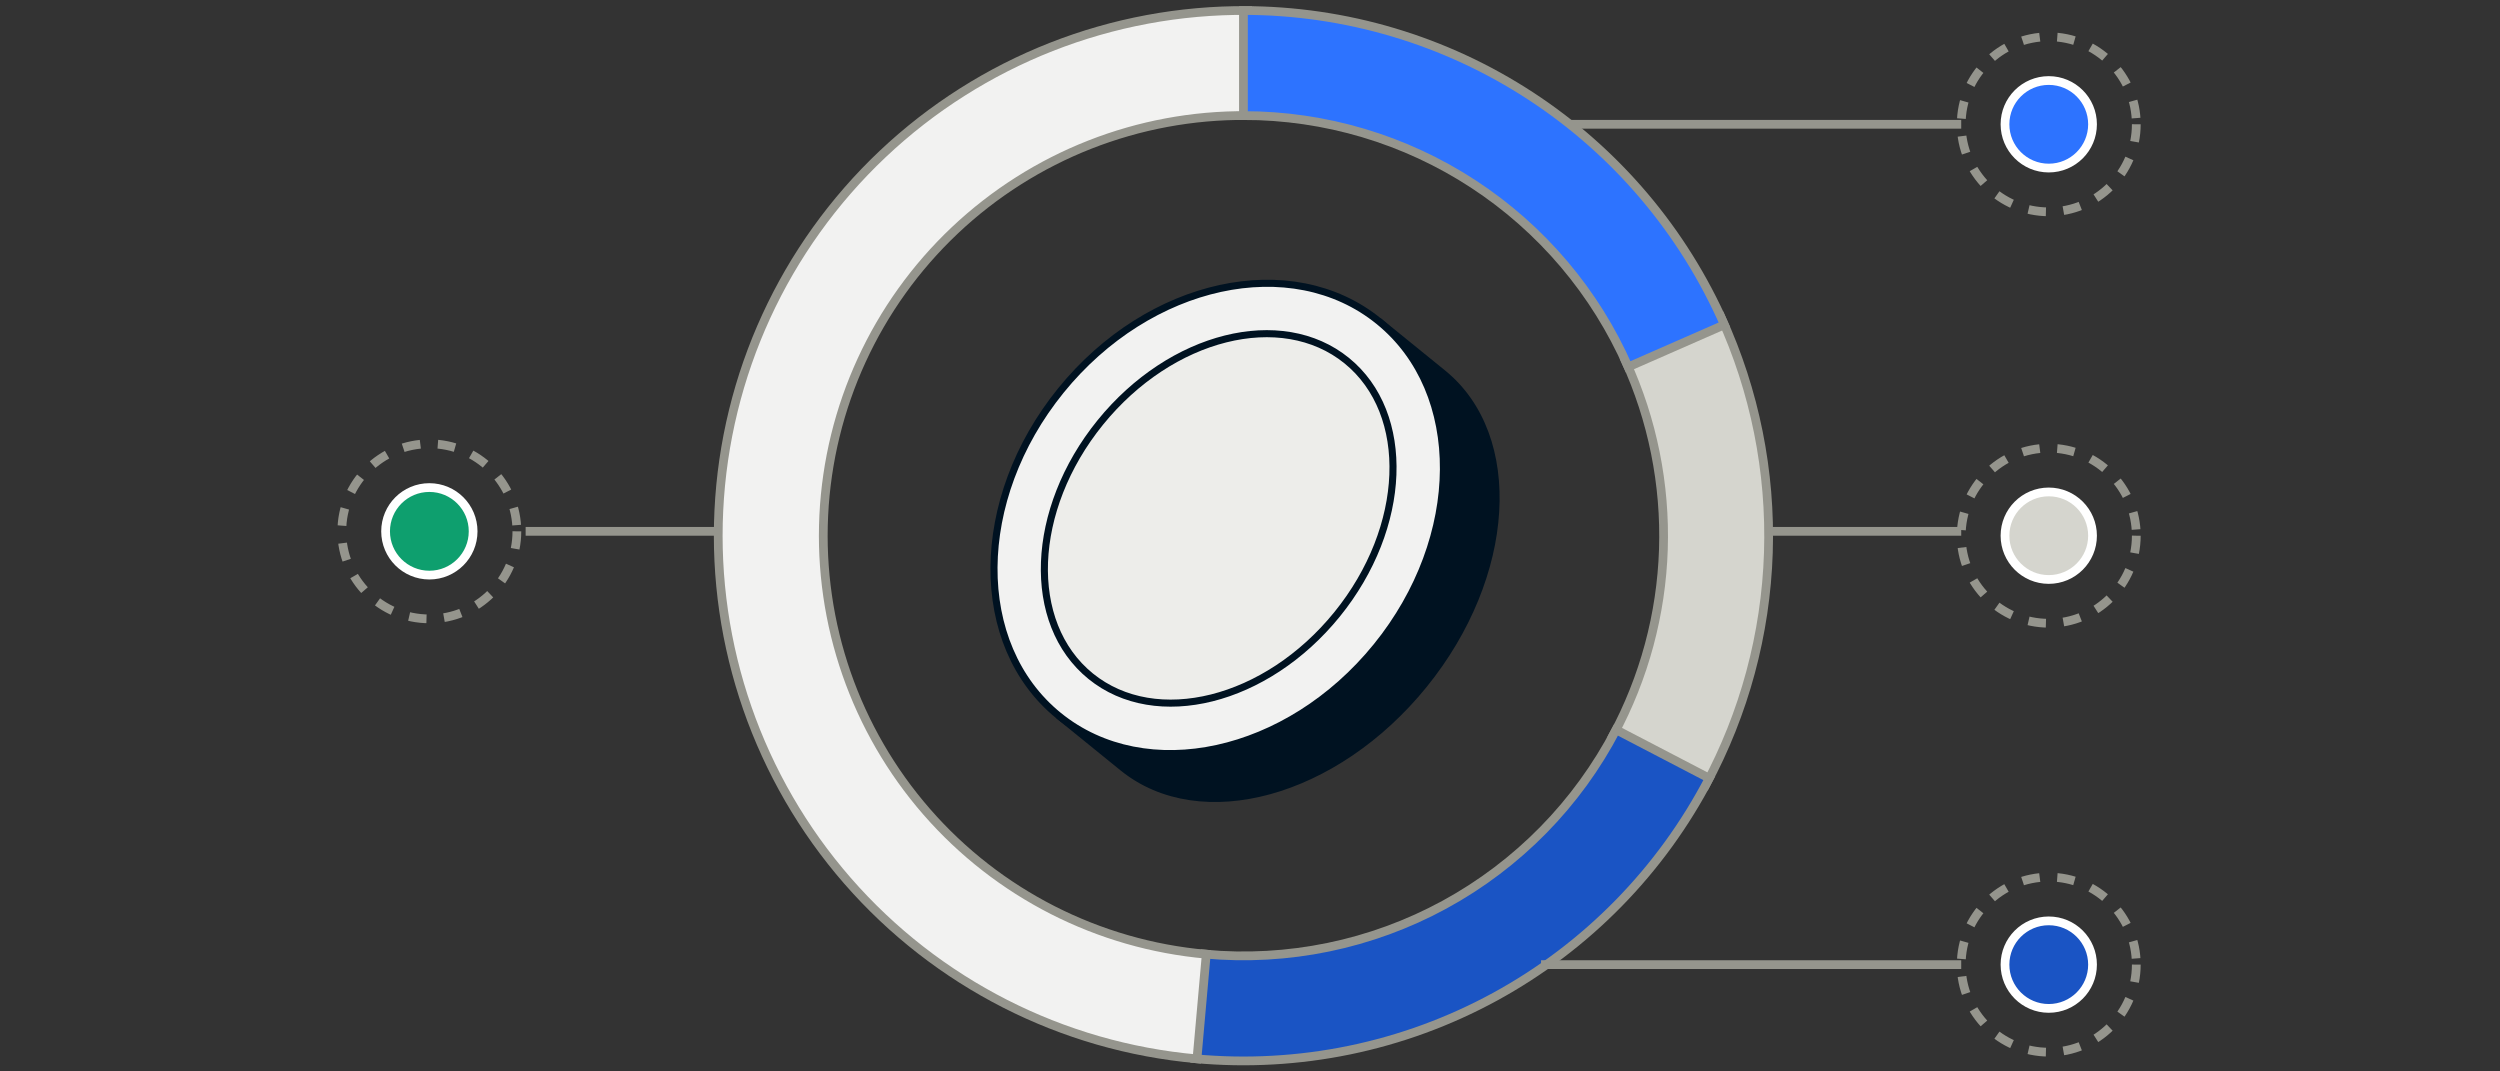 <svg width="238" height="102" viewBox="0 0 238 102" fill="none" xmlns="http://www.w3.org/2000/svg">
<rect x="0" y="0" width="238" height="102" fill="#333333" stroke="none"/>
<g id="image">
<path id="Line 677" d="M146.708 11.832L186.708 11.832" stroke="#95958D" stroke-width="0.833"/>
<path id="Ellipse 1723" d="M163.843 30.198C167.058 37.225 168.6 44.901 168.349 52.624C168.098 60.348 166.061 67.908 162.396 74.711L153.592 69.969C156.524 64.526 158.154 58.478 158.355 52.3C158.555 46.121 157.321 39.98 154.75 34.358L163.843 30.198Z" fill="#D5D5CE" stroke="#95958D" stroke-width="0.833"/>
<path id="Ellipse 1728" d="M162.724 74.091C158.138 82.899 151.033 90.143 142.314 94.897C133.595 99.652 123.658 101.702 113.769 100.787L114.69 90.83C122.601 91.562 130.551 89.921 137.526 86.118C144.501 82.314 150.186 76.519 153.855 69.473L162.724 74.091Z" fill="#1A54C4" stroke="#95958D" stroke-width="0.833"/>
<path id="Ellipse 1725" d="M113.951 100.804C101.09 99.661 89.17 93.588 80.686 83.855C72.201 74.122 67.811 61.485 68.434 48.589C69.057 35.692 74.644 23.537 84.026 14.667C93.409 5.797 105.858 0.9 118.769 1.001L118.691 11.001C108.362 10.92 98.402 14.837 90.896 21.933C83.39 29.029 78.92 38.754 78.422 49.071C77.924 59.388 81.436 69.498 88.224 77.284C95.011 85.07 104.547 89.929 114.836 90.843L113.951 100.804Z" fill="#F2F2F1" stroke="#95958D" stroke-width="0.833"/>
<circle id="Ellipse 1731" cx="40.875" cy="50.583" r="4.167" fill="#0E9F6E" stroke="white" stroke-width="0.833"/>
<circle id="Ellipse 1732" cx="40.874" cy="50.583" r="8.333" stroke="#95958D" stroke-width="0.833" stroke-dasharray="1.67 1.67"/>
<circle id="Ellipse 1733" cx="195.042" cy="50.999" r="4.167" fill="#D5D5CE" stroke="white" stroke-width="0.833"/>
<circle id="Ellipse 1737" cx="195.042" cy="91.833" r="4.167" fill="#1A54C4" stroke="white" stroke-width="0.833"/>
<circle id="Ellipse 1739" cx="195.042" cy="11.833" r="4.167" fill="#2D73FF" stroke="white" stroke-width="0.833"/>
<circle id="Ellipse 1734" cx="195.042" cy="50.999" r="8.333" stroke="#95958D" stroke-width="0.833" stroke-dasharray="1.67 1.67"/>
<circle id="Ellipse 1738" cx="195.042" cy="91.833" r="8.333" stroke="#95958D" stroke-width="0.833" stroke-dasharray="1.67 1.67"/>
<circle id="Ellipse 1740" cx="195.042" cy="11.833" r="8.333" stroke="#95958D" stroke-width="0.833" stroke-dasharray="1.67 1.67"/>
<path id="Ellipse 1724" d="M118.376 1C128.089 1 137.592 3.829 145.724 9.142C153.855 14.455 160.263 22.021 164.165 30.916L155.007 34.933C151.886 27.817 146.759 21.764 140.254 17.514C133.749 13.263 126.146 11 118.376 11V1Z" fill="#2D73FF" stroke="#95958D" stroke-width="0.833"/>
<g id="Group 1000005067">
<path id="Ellipse 1695" d="M137.355 35.526C144.77 41.541 143.961 54.824 135.548 65.195C127.135 75.566 114.304 79.097 106.889 73.082L100.786 68.131L131.253 30.575L137.355 35.526Z" fill="#001221" stroke="#001221" stroke-width="0.673" stroke-miterlimit="10" stroke-linejoin="bevel"/>
<ellipse id="Ellipse 1694" cx="116.022" cy="49.356" rx="24.18" ry="19.343" transform="rotate(-50.95 116.022 49.356)" fill="#F2F2F1" stroke="#001221" stroke-width="0.673" stroke-miterlimit="10"/>
<ellipse id="Ellipse 1696" cx="116.019" cy="49.353" rx="19.344" ry="14.507" transform="rotate(-50.95 116.019 49.353)" fill="#EDEDEA" stroke="#001221" stroke-width="0.673" stroke-miterlimit="10"/>
</g>
<path id="Line 675" d="M146.708 91.832L186.708 91.832" stroke="#95958D" stroke-width="0.833"/>
<line id="Line 674" x1="168.376" y1="50.583" x2="186.709" y2="50.583" stroke="#95958D" stroke-width="0.833"/>
<line id="Line 676" x1="50.041" y1="50.583" x2="68.374" y2="50.583" stroke="#95958D" stroke-width="0.833"/>
</g>
</svg>
